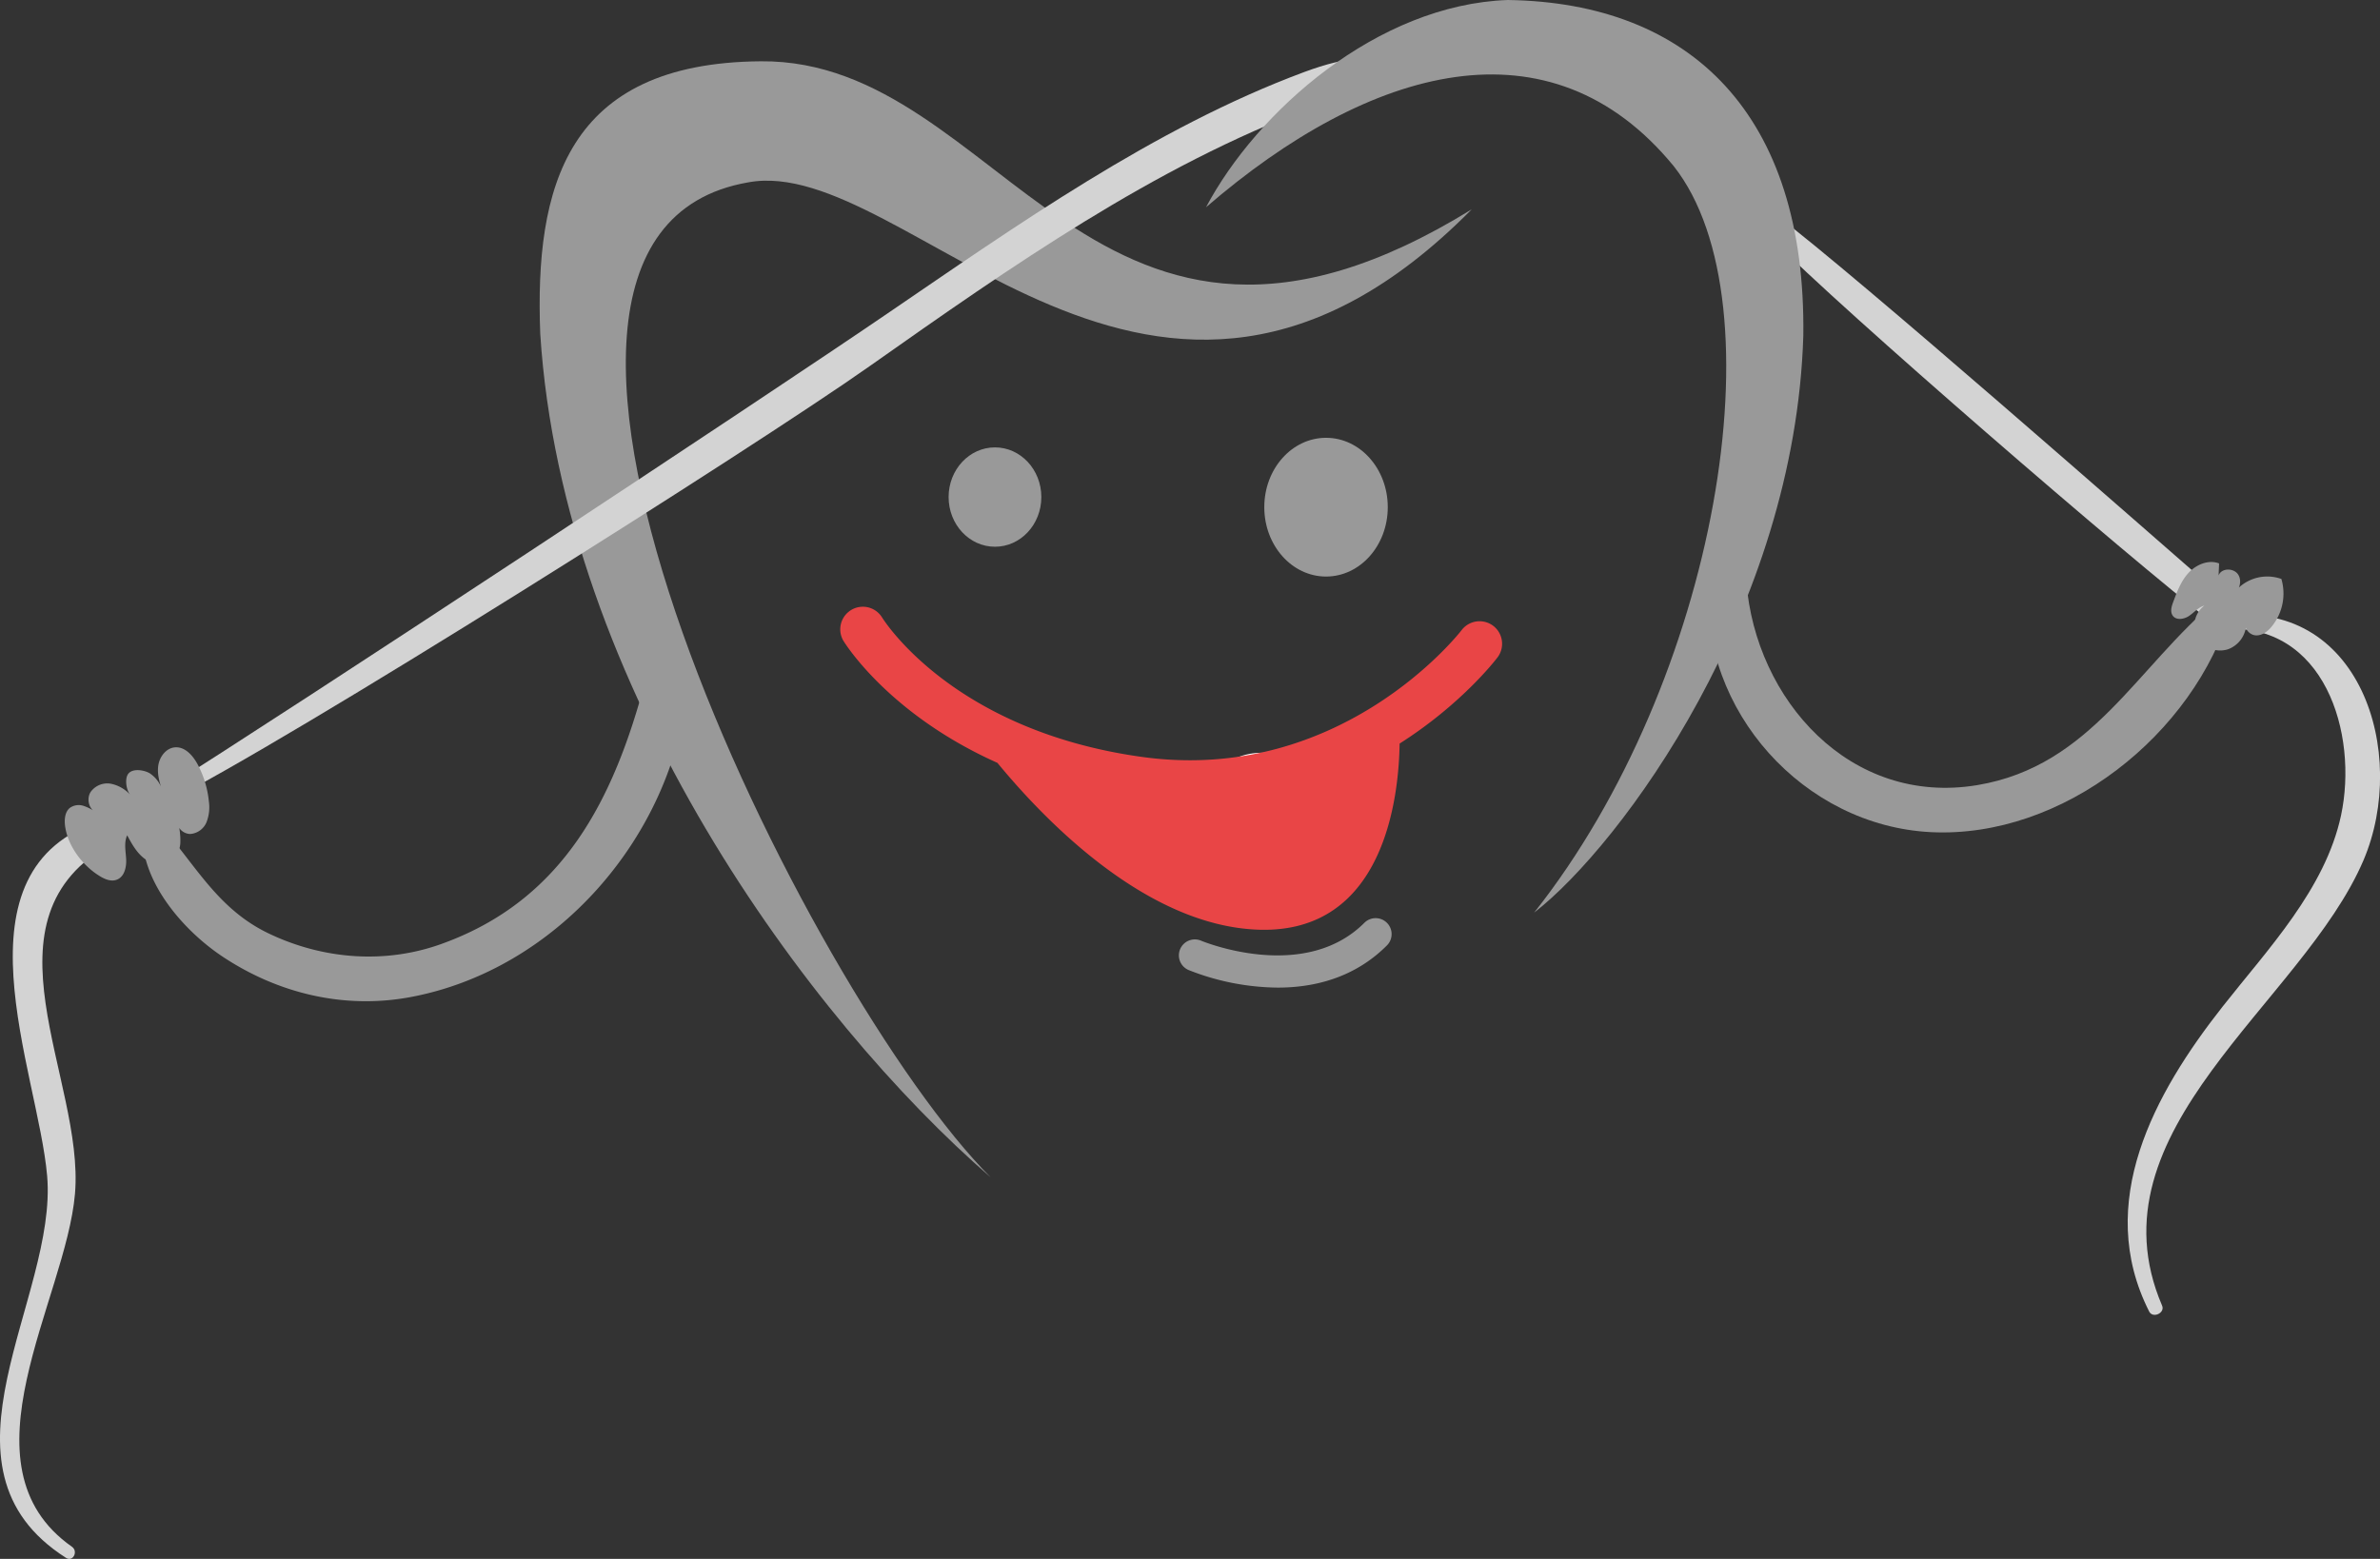 <svg xmlns="http://www.w3.org/2000/svg" viewBox="0 0 737.63 483.26"><rect x="0" y="0" width="737.63" height="483.26" fill="#333333" stroke="none"/><defs><style>.cls-1,.cls-2{fill:#999;}.cls-2{fill-rule:evenodd;}.cls-3{fill:#fff;}.cls-4{fill:#e94546;}.cls-5{fill:#d3d3d3;}</style></defs><title>Fichier 3</title><g id="Calque_2" data-name="Calque 2"><g id="Calque_1-2" data-name="Calque 1"><path class="cls-1" d="M430.11,157.22c0,11.88-8.56,21.51-19.13,21.51s-19.14-9.63-19.14-21.51,8.57-21.5,19.14-21.5S430.11,145.35,430.11,157.22Z"/><path class="cls-2" d="M235.76,19c75.47-.72,103.09,118.22,220.36,45.9-98.52,99.69-174.76-17.64-224.26-8.36-98.21,17.05,19,252.35,75.19,308.45-56.37-48.85-132.62-152.22-139.61-261.48C165.69,58.09,175.45,19.47,235.76,19Z"/><path class="cls-3" d="M401.16,238.74c.25,3.39-4.59,6.51-10.81,7s-11.47-1.93-11.71-5.32,4.59-6.51,10.81-7S400.91,235.35,401.16,238.74Z"/><path class="cls-1" d="M322.74,154.09c0,8.51-6.43,15.4-14.37,15.4S294,162.6,294,154.09s6.43-15.4,14.37-15.4S322.74,145.59,322.74,154.09Z"/><path class="cls-4" d="M462.78,194a7,7,0,0,0-9.79,1.35c-.37.48-37.12,47.93-99.19,39.28-58.11-8.11-79.61-41.9-80.52-43.37a7,7,0,0,0-11.95,7.28c.74,1.23,14.39,23,47.8,37.95,14.95,18.16,46.37,50.6,81,51.72,39.13,1.26,43.42-41.55,43.65-57.7,19-12.08,29.5-25.6,30.34-26.71A7,7,0,0,0,462.78,194Z"/><path class="cls-1" d="M396,306.16a76.69,76.69,0,0,1-27.63-5.45,4.94,4.94,0,0,1,3.89-9.09c.31.13,31.83,13.21,50.59-5.54a4.94,4.94,0,0,1,7,7C419.73,303.23,407.16,306.16,396,306.16Z"/><path class="cls-1" d="M200,211.06c-9.72,36.53-25.26,67.94-63.17,81.56C119.14,299,99.76,297.36,83,289.24S59.61,266,47.46,253.39a1.81,1.81,0,0,0-3,.9c-2.86,16.64,11.34,33.42,24.34,42.14C86,307.93,106.53,312.91,127,309.14c45.18-8.31,81.1-49.36,86-95C214,205.81,202.32,202.5,200,211.06Z"/><path class="cls-5" d="M31.61,254.34c-47.68,15-19.84,77.54-17,110.18,3.3,37.9-38.33,90.28,5.85,118.42,2.16,1.37,3.86-2,1.85-3.43-35.83-25.17-1.89-76.55.93-109.44C26.3,334.36-8,284.59,34.86,261.36,38.82,259.21,35.76,253,31.61,254.34Z"/><path class="cls-5" d="M404.19,22.34c-46.56,17.3-89.57,47.88-129.38,75C237.11,123.1,90.7,219.73,48.49,246.15c-1.82,1.14.27,4,2.17,3,38.58-19.11,183.22-110.49,218.81-135.6,44-31,88.19-62,137.36-80.35C433.4,23.33,432.12,12,404.19,22.34Z"/><path class="cls-5" d="M690.71,186.69C664.83,164.13,575.22,85.33,550.59,66.75c-1.94-1.46-3.19,5.5-1.43,7.29C570.76,96,659.4,172.67,686,193.27,689.94,196.32,693.93,189.5,690.71,186.69Z"/><path class="cls-5" d="M688.42,191.18c-2.38.36-2.38,4,.13,3.82,32-2.37,42.4,32.53,37,57.8-4.91,22.86-22.74,41.49-36.72,59.27-21.14,26.86-39.79,60.8-22.74,94.51,1.12,2.23,5,.46,4-1.84-23.32-54.47,43.44-93.64,62.43-138.07C746.68,233.4,731.41,184.73,688.42,191.18Z"/><path class="cls-1" d="M687.3,185.85c-25.06,20.78-39,51.61-74.44,57.53-39.42,6.59-68.77-26.49-71.61-63-.59-7.69-11.26-7.06-11.76.41-2.61,39.45,29.49,75.22,69,77.18,40.83,2,81.54-30.28,93-69.15C692.16,186.66,689.22,184.26,687.3,185.85Z"/><path class="cls-1" d="M687.6,178.4l.16-3.74c-3.23-1.24-7,.3-9.38,2.83s-3.63,5.88-4.84,9.12c-.52,1.38-1,3-.16,4.23,1.1,1.56,3.57,1.14,5.13.06s2.86-2.66,4.69-3.17a7.86,7.86,0,0,0-2.24,9.82,8.23,8.23,0,0,0,9.43,3.77,8.62,8.62,0,0,0,5.78-8.44c-.92,1.78,1,4,3,4.09s3.78-1.32,5-2.88a16.15,16.15,0,0,0,2.9-14.61,13,13,0,0,0-15.36,5.28c2.17-1.32,3.34-4.4,2-6.58S688.48,176,687.6,178.4Z"/><path class="cls-1" d="M21.45,250.62c-1.47,1.4-1.55,3.85-1.21,5.92,1,6.08,5.55,12,10.83,15.15,1.56.94,3.47,1.69,5.16,1,2.33-.89,3-3.87,2.87-6.36s-.74-5.13.32-7.38c1.37,2.55,2.81,5.17,5.07,7s5.58,2.63,8.09,1.19a7.39,7.39,0,0,0,3.31-5.85,21.88,21.88,0,0,0-.87-6.9c-.36,2.15,1.79,4.18,4,4.14a5.92,5.92,0,0,0,5-3.69,12.77,12.77,0,0,0,.71-6.44A30.87,30.87,0,0,0,61.28,237c-1.47-2.76-3.94-5.58-7.06-5.32-2.8.23-4.84,3-5.19,5.82s.57,5.56,1.48,8.23a9.73,9.73,0,0,0-4.09-6c-1.68-1-5.16-1.62-6.6.06-1.29,1.51-.67,5.33.6,6.66a11,11,0,0,0-6.11-3.5,6.32,6.32,0,0,0-6.25,2.61c-1.24,2-.61,5.14,1.55,6.17a13.87,13.87,0,0,0-3.75-1.92,4.75,4.75,0,0,0-4.05.53A2.6,2.6,0,0,0,21.45,250.62Z"/><path class="cls-2" d="M467.29,0c56.86.8,92.5,35.63,91.61,104.06-2.56,84.68-56.36,157.86-83.43,178.86,56.82-71.73,76.68-189,43.31-231.36-38.22-46.7-94-31.34-145,12.69C389.53,34.54,426.86,1.43,467.29,0Z"/></g></g></svg>